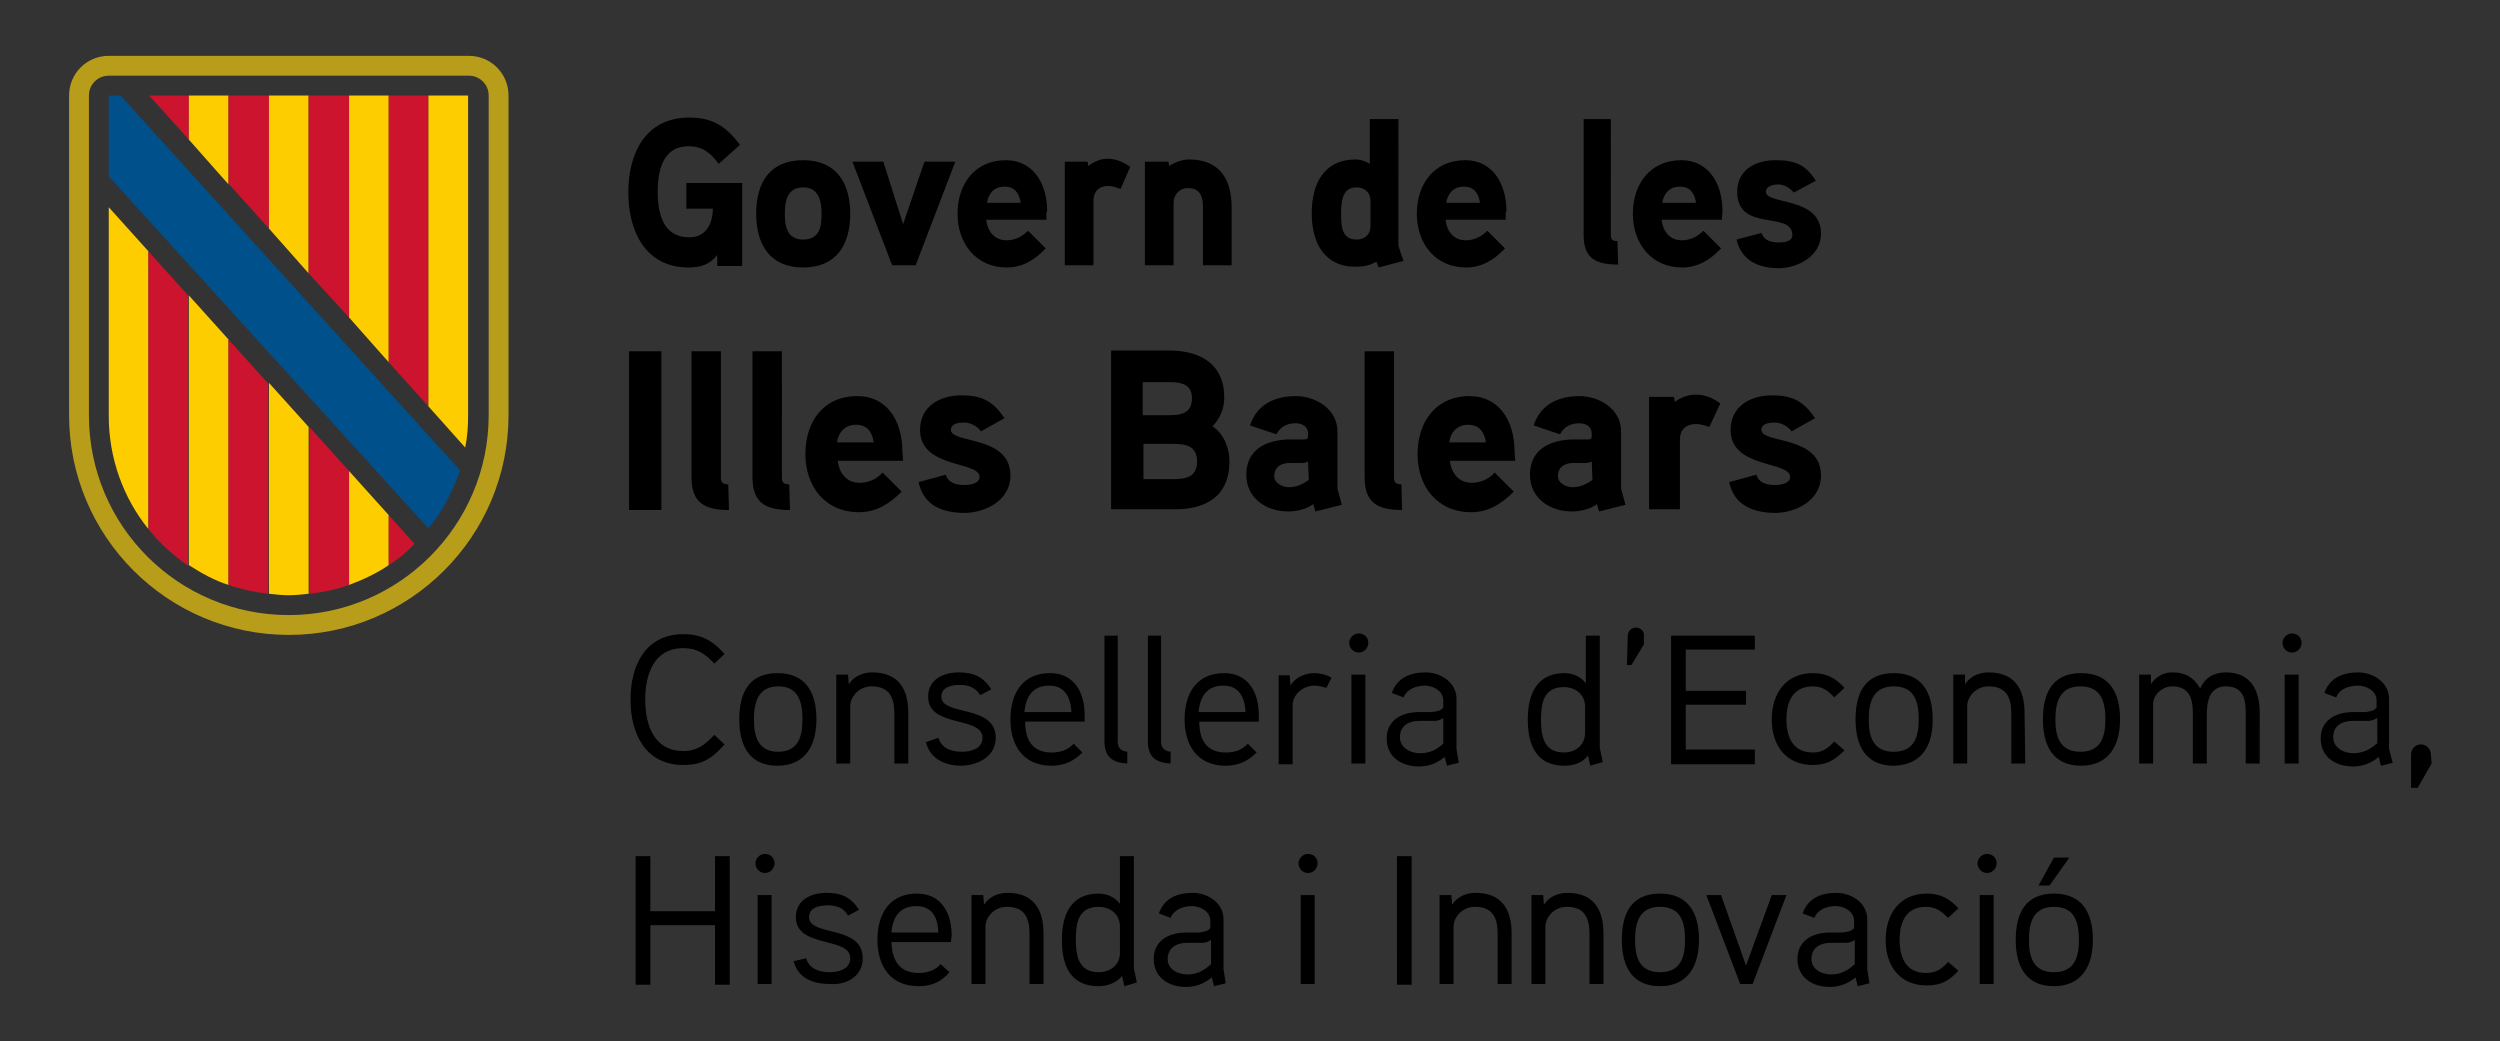 <svg version="1.1" id="Capa_1" xmlns="http://www.w3.org/2000/svg" x="0" y="0" viewBox="0 0 340.2 141.7" style="enable-background:new 0 0 340.2 141.7" xml:space="preserve">
    <rect x="0" y="0" width="340.2" height="141.7" fill="#333333" stroke="none"/>
    <style>
        .st1{fill:#cc142e}.st2{fill:#fecd00}
    </style>
    <path d="M63.8 7.6h-49c-3 0-5.4 2.4-5.4 5.4v43.5c0 16.5 13.4 29.9 29.9 29.9S69.2 73 69.2 56.5V13c0-3-2.4-5.4-5.4-5.4m2.7 48.9c0 15-12.2 27.2-27.2 27.2S12.1 71.6 12.1 56.5V13c0-1.5 1.2-2.7 2.7-2.7h49c1.5 0 2.7 1.2 2.7 2.7v43.5z" style="fill:#b89d1b"/>
    <path class="st1" d="M25.7 13h-5.4l5.4 6z"/>
    <path class="st2" d="M25.7 18.4V13h5.4v12.1L25.7 19z"/>
    <path class="st1" d="M31.1 13h5.5v18.1L31.1 25z"/>
    <path class="st2" d="M36.6 13H42v24.2l-5.4-6.1z"/>
    <path class="st1" d="M42 13h5.5v30.2l-5.5-6z"/>
    <path class="st2" d="M47.5 41.6V13h5.4V49.3l-5.4-6.1z"/>
    <path class="st1" d="M52.9 13h5.4v42.3l-5.4-6z"/>
    <path class="st2" d="M58.3 55.3V13h5.4v43.5c0 1.5-.1 3-.4 4.4l-5-5.6zM14.8 56.6c0 5.8 2 11.2 5.4 15.4V34.2l-5.4-6v28.4z"/>
    <path class="st1" d="M20.2 34.2V72c1.5 1.9 3.4 3.6 5.4 5V40.2l-5.4-6z"/>
    <path class="st2" d="M25.7 40.2v36.7c1.7 1.1 3.5 2.1 5.4 2.7V46.2l-5.4-6z"/>
    <path class="st1" d="M31.1 79.6c1.7.6 3.6 1 5.4 1.2V52.2l-5.4-6v33.4z"/>
    <path class="st2" d="M36.6 76.9v3.9c.9.1 1.8.2 2.7.2.9 0 1.8-.1 2.7-.2V58.1l-5.4-6v24.8z"/>
    <path class="st1" d="m47.5 64.1-5.4-6v22.7c1.9-.2 3.7-.6 5.4-1.2V64.1z"/>
    <path style="fill:#fff" d="M47.5 60v-.1z"/>
    <path class="st2" d="M47.5 79.6c1.9-.7 3.8-1.6 5.4-2.7v-6.8l-5.4-6v15.5z"/>
    <path class="st1" d="M52.9 70.1v6.8c1.3-.8 2.5-1.8 3.5-2.9l-3.5-3.9z"/>
    <path d="M58.3 71.9c1.9-2.3 3.3-5 4.3-7.9l-2.9-3.2L16.4 13h-1.6v11l42.4 46.7 1.1 1.2z" style="fill:#00508b"/>
    <path d="M93.4 24.9v3.5H97c0 2-.9 3.9-3.2 3.9-3.6 0-4.3-3.3-4.3-6.2s.7-6.2 4.2-6.2c1.9 0 3 .9 4.1 2.4l2.9-2.6C98.8 17.2 97 16 93.8 16c-6 0-8.3 4.9-8.3 10.2 0 5.2 2.3 10.2 8.2 10.2 1.6 0 2.9-.4 3.9-1.7v1.5h3.4V24.9h-7.6zm22.3 4.2c0-4.2-1.9-7.3-6.4-7.3-4.6 0-6.4 3.1-6.4 7.3 0 4.2 1.9 7.3 6.4 7.3s6.4-3.1 6.4-7.3m-3.9 0c0 1.8-.3 3.5-2.5 3.5s-2.5-1.8-2.5-3.5.3-3.6 2.5-3.6c2.1 0 2.5 1.8 2.5 3.6m14-7.1-2.9 8.5-2.7-8.5H116l5.4 14.1h3.2L130 22h-4.2zm16.7 6.8c0-4.1-2.1-7-5.6-7-4.3 0-6.6 3.3-6.6 7.3s2.5 7.3 6.7 7.3c2.1 0 3.8-1 5.3-2.6l-2.4-2.4c-.7.7-1.7 1.3-2.9 1.3-1.7 0-2.6-1.2-2.8-2.8h8.2v-1.1zm-8.2-1.2c.2-1.3 1-2.2 2.4-2.2s2 .9 2.2 2.2h-4.6zm19.5-4.9c-1-.7-2-1.1-3.1-1.1-1.5 0-2.6 1-2.6 1l-.1-.6h-3.1v14.1h3.9v-8.8c0-1.2.7-2 2-2 .5 0 1.1.2 1.7.4l1.3-3zm13.8 5.5c0-3.9-1.7-6.5-5.8-6.5-.9 0-2 .4-2.7.9l-.1-.6h-3.2v14.1h3.9v-8.5c0-1.1.8-2 1.9-2 1.8 0 2.1 1.2 2.1 2.7v7.8h3.9v-7.9zm23.4 7.3c-.1-.2-.7-2-.7-2.1V16.2h-3.9v6.1c-.6-.4-1.3-.6-1.9-.6-4.4 0-6 3.4-6 7.3s1.6 7.3 6 7.3c1 0 2-.2 2.8-.7l.3.8 3.4-.9zm-4.5-4.7c0 1.1-.8 1.8-1.9 1.8-2.1 0-2.1-2-2.1-3.5 0-1.6.1-3.6 2.1-3.6 1.1 0 1.9.7 1.9 1.8v3.5zm18.5-2c0-4.1-2.1-7-5.6-7-4.3 0-6.6 3.3-6.6 7.3s2.5 7.3 6.7 7.3c2.1 0 3.8-1 5.3-2.6l-2.4-2.4c-.7.7-1.7 1.3-2.9 1.3-1.7 0-2.6-1.2-2.8-2.8h8.2v-1.1zm-8.2-1.2c.2-1.3 1-2.2 2.4-2.2s2 .9 2.2 2.2h-4.6zm23.3 5.2c-.7 0-.9-.2-.9-.9V16.2h-3.7V32c0 3.2 1.7 4 4.7 4l-.1-3.2zm14.3-4c0-4.1-2.1-7-5.6-7-4.3 0-6.6 3.3-6.6 7.3s2.5 7.3 6.7 7.3c2.1 0 3.8-1 5.3-2.6l-2.4-2.4c-.7.7-1.7 1.3-2.9 1.3-1.7 0-2.6-1.2-2.8-2.8h8.2l.1-1.1zm-8.2-1.2c.2-1.3 1-2.2 2.4-2.2s2 .9 2.2 2.2h-4.6zm21.6 4.2c0-5.1-7.5-3.9-7.5-5.7 0-.8 1.1-1 1.7-1 .8 0 1.6.5 2.1 1.1l3-1.6c-1.4-2.2-2.8-2.8-5.5-2.8s-5.2 1.3-5.2 4.3c0 5.6 7.5 2.5 7.5 5.9 0 .9-1.2 1-1.8 1-1.5 0-2.1-.5-2.4-1.3l-3.4.9c.7 2.9 3 3.9 5.9 3.9 2.6-.1 5.6-1.7 5.6-4.7M90 47.8h-4.4v21.6H90V47.8zm9.1 18.1c-.7 0-1-.2-1-.9V47.8h-4V65c0 3.5 1.9 4.4 5.1 4.4l-.1-3.5zm8.3 0c-.7 0-1-.2-1-.9V47.8h-4V65c0 3.5 1.9 4.4 5.1 4.4l-.1-3.5zm15.4-4.4c0-4.5-2.3-7.6-6.1-7.6-4.7 0-7.1 3.5-7.1 7.9s2.7 7.9 7.3 7.9c2.3 0 4.1-1.1 5.8-2.8l-2.6-2.6c-.7.8-1.8 1.4-3.1 1.4-1.8 0-2.8-1.3-3-3h8.9l-.1-1.2zm-8.9-1.3c.2-1.4 1.1-2.4 2.6-2.4s2.2 1 2.4 2.4h-5zm23.6 4.5c0-5.5-8.1-4.3-8.1-6.2 0-.9 1.1-1 1.8-1 .9 0 1.8.5 2.3 1.2l3.2-1.8c-1.6-2.3-3-3.1-5.9-3.1-2.9 0-5.6 1.5-5.6 4.7 0 5.3 8.1 4.2 8.1 6.4 0 .9-1.3 1.1-2 1.1-1.6 0-2.3-.5-2.6-1.4l-3.7 1c.7 3.2 3.2 4.2 6.4 4.2 2.9-.1 6.1-1.8 6.1-5.1m29.8-1.9c0-1.8-.7-3.7-2.3-4.8 1-1 1.6-2.4 1.6-3.9 0-4.6-3.3-6.4-7.5-6.4h-7.9v21.6h8.4c4.4.1 7.7-1.7 7.7-6.5m-5.1-8.6c0 2-1.4 2.3-3.1 2.3h-3.6V52h3.6c1.7 0 3.1.3 3.1 2.2m.7 8.6c0 2.1-1.5 2.4-3.3 2.4h-4v-4.8h4c1.8 0 3.3.3 3.3 2.4m19.1 3.7v-7.8c0-3-2.9-4.8-5.7-4.8-2.9 0-5.3 1.2-6.2 4l3.6 1.2c.5-1 1.4-1.5 2.6-1.5 1 0 1.7.5 1.7 1.4v.4c0 .2-.1.4-.5.4h-2.3c-3.9.2-5.6 2.1-5.6 4.8 0 3.2 2.7 5 5.7 5 1.1 0 2.5-.3 3.4-1l.3 1 3.6-.9-.6-2.2zm-3.9-1.2c-.8.6-1.7 1-2.7 1-.8 0-2-.5-2-1.5 0-1.3 1-1.8 2.1-1.8h1.7c.3 0 .6-.1.8-.2l.1 2.5zm12.6.6c-.7 0-1-.2-1-.9V47.8h-4V65c0 3.5 1.9 4.4 5.1 4.4l-.1-3.5zm15.4-4.4c0-4.5-2.3-7.6-6.1-7.6-4.6 0-7.1 3.5-7.1 7.9s2.7 7.9 7.3 7.9c2.3 0 4.1-1.1 5.8-2.8l-2.6-2.6c-.7.8-1.8 1.4-3.1 1.4-1.8 0-2.8-1.3-3-3h8.9l-.1-1.2zm-8.9-1.3c.2-1.4 1.1-2.4 2.6-2.4s2.2 1 2.4 2.4h-5zm23.4 6.3v-7.8c0-3-2.9-4.8-5.7-4.8-2.9 0-5.3 1.2-6.2 4l3.6 1.2c.5-1 1.4-1.5 2.6-1.5 1 0 1.7.5 1.7 1.4v.4c0 .2-.1.4-.5.4h-2.3c-3.9.2-5.6 2.1-5.6 4.8 0 3.2 2.7 5 5.7 5 1.1 0 2.5-.3 3.4-1l.3 1 3.6-.9-.6-2.2zm-3.9-1.2c-.8.6-1.7 1-2.7 1-.8 0-2-.5-2-1.5 0-1.3 1-1.8 2.1-1.8h1.7c.3 0 .6-.1.8-.2l.1 2.5zm17.4-10.4c-1.1-.8-2.1-1.2-3.4-1.2-1.6 0-2.8 1-2.8 1l-.1-.7h-3.4v15.3h4.2v-9.5c0-1.3.8-2.1 2.2-2.1.6 0 1.2.2 1.8.4l1.5-3.2zm13.7 9.8c0-5.5-8.1-4.3-8.1-6.2 0-.9 1.1-1 1.8-1 .9 0 1.8.5 2.3 1.2l3.2-1.8c-1.6-2.3-3-3.1-5.9-3.1-2.9 0-5.6 1.5-5.6 4.7 0 5.3 8.1 4.2 8.1 6.4 0 .9-1.3 1.1-2 1.1-1.6 0-2.3-.5-2.6-1.4l-3.7 1c.7 3.2 3.3 4.2 6.4 4.2 2.9-.1 6.1-1.8 6.1-5.1M279.5 116.7l-2.1 3.8h1.5l2.7-3.8h-2.1zm3.4 11.2c0 2.2-.5 4.4-3.4 4.4s-3.4-2.2-3.4-4.4.5-4.5 3.4-4.5 3.4 2.2 3.4 4.5m1.9 0c0-3.6-1.4-6.3-5.3-6.3s-5.2 2.7-5.2 6.3c0 3.6 1.4 6.3 5.2 6.3s5.3-2.8 5.3-6.3m-13.5-6.1h-1.9v12.1h1.9v-12.1zm.4-4.3c0-.8-.6-1.3-1.3-1.3s-1.3.6-1.3 1.3c0 .7.6 1.3 1.3 1.3s1.3-.6 1.3-1.3m-5.2 6.1c-1.2-1.3-2.4-2-4.3-2-3.7 0-5.6 2.8-5.6 6.3s1.9 6.2 5.6 6.2c1.9 0 3-.6 4.3-2l-1.4-1.2c-.8.9-1.6 1.5-3 1.5-2.8 0-3.6-2.2-3.6-4.5s.8-4.5 3.6-4.5c1.3 0 2.1.6 3 1.5l1.4-1.3zm-14.1 7.6c-1 .9-1.9 1.4-3.2 1.4-1.2 0-2.7-.6-2.7-2.1 0-1.6 1.3-2.2 2.6-2.2h1.9c.5 0 .8 0 1.4-.4v3.3zm1.7.7v-6.8c0-2.2-2.1-3.6-4.2-3.6-2.2 0-3.9.8-4.6 2.8l1.6.6c.5-1.2 1.8-1.6 2.9-1.6 1.1 0 2.5.7 2.5 2v1c-.4.5-1 .5-1.6.6h-1.9c-2.6.1-4.2 1.4-4.2 3.6 0 2.5 2 3.8 4.4 3.8 1.3 0 2.4-.4 3.5-1.3l.3 1.2 1.6-.4-.3-1.9zm-13-10.1-3.5 9.6-3.4-9.6h-2l4.6 12.1h1.7l4.6-12.1h-2zm-11.8 6.1c0 2.2-.5 4.4-3.4 4.4s-3.4-2.2-3.4-4.4.5-4.5 3.4-4.5 3.4 2.2 3.4 4.5m1.9 0c0-3.6-1.4-6.3-5.3-6.3s-5.2 2.7-5.2 6.3c0 3.6 1.4 6.3 5.2 6.3s5.3-2.8 5.3-6.3m-13-.9c0-3.3-1.4-5.5-4.9-5.5-1.1 0-2.4.4-3.2 1.6l-.1-1.3h-1.6v12.1h1.9v-7.8c0-1.3 1.2-2.7 2.9-2.7 2.5 0 3.1 1.6 3.1 3.7v6.8h1.9V127zm-12.5 0c0-3.3-1.4-5.5-4.9-5.5-1.1 0-2.4.4-3.2 1.6l-.1-1.3h-1.6v12.1h1.9v-7.8c0-1.3 1.2-2.7 2.9-2.7 2.5 0 3.1 1.6 3.1 3.7v6.8h1.9V127zm-13.6-10.5h-2V134h2v-17.5zm-13.2 5.3H177v12.1h1.9v-12.1zm.4-4.3c0-.8-.6-1.3-1.3-1.3s-1.3.6-1.3 1.3c0 .7.6 1.3 1.3 1.3s1.3-.6 1.3-1.3m-14.5 13.7c-1 .9-1.9 1.4-3.2 1.4-1.2 0-2.7-.6-2.7-2.1 0-1.6 1.3-2.2 2.6-2.2h1.9c.5 0 .8 0 1.4-.4v3.3zm1.7.7v-6.8c0-2.2-2.1-3.6-4.2-3.6-2.2 0-3.9.8-4.6 2.8l1.6.6c.5-1.2 1.8-1.6 2.9-1.6 1.1 0 2.5.7 2.5 2v1c-.4.5-1 .5-1.6.6h-1.9c-2.6.1-4.2 1.4-4.2 3.6 0 2.5 2 3.8 4.4 3.8 1.3 0 2.4-.4 3.5-1.3l.3 1.2 1.6-.4-.3-1.9zm-14.1-2.2c0 1.6-1.3 2.6-2.9 2.6-2.8 0-3.1-2.4-3.1-4.5s.3-4.4 3.1-4.4c1.6 0 2.9 1 2.9 2.7v3.6zm2.3 4c0-.1-.4-1.9-.4-1.9v-15.3h-1.9v6.5c-.7-1-1.9-1.4-2.9-1.4-3.8 0-5 2.9-5 6.3s1.1 6.3 5 6.3c1.1 0 2.4-.4 3.2-1.4l.3 1.4 1.7-.5zM142 127c0-3.3-1.4-5.5-4.9-5.5-1.1 0-2.4.4-3.2 1.6l-.1-1.3h-1.6v12.1h1.9v-7.8c0-1.3 1.2-2.7 2.9-2.7 2.5 0 3.1 1.6 3.1 3.7v6.8h1.9V127zm-20.7-.1c.2-2.2 1.2-3.6 3.4-3.6s2.9 1.6 3 3.6h-6.4zm8.2.4c0-3.3-1.6-5.7-4.7-5.7-3.8 0-5.4 2.8-5.4 6.3 0 3.6 1.8 6.3 5.6 6.3 1.8 0 3.1-.6 4.2-1.9l-1.2-1.1c-.7.8-1.7 1.2-3 1.2-2.6 0-3.6-1.7-3.7-4.2h8.1l.1-.9zm-12.1 3.1c0-4.6-7.3-2.9-7.3-5.6 0-1.4 1.6-1.6 2.5-1.6 1.2 0 2.2.3 2.8 1.4l1.5-.8c-1.1-1.7-2.4-2.3-4.4-2.3-2.2 0-4.2 1-4.2 3.3 0 4.3 7.4 2.6 7.4 5.6 0 1.5-1.6 1.9-2.8 1.9-1.5 0-2.8-.5-3.2-1.9l-1.7.4c.6 2.3 2.6 3.1 4.9 3.1 2.2.2 4.5-1 4.5-3.5m-12.4-8.6h-1.9v12.1h1.9v-12.1zm.4-4.3c0-.8-.6-1.3-1.3-1.3s-1.3.6-1.3 1.3c0 .7.6 1.3 1.3 1.3s1.3-.6 1.3-1.3m-6.1-1h-2v7.5h-8.8v-7.5h-2V134h2v-8.1h8.8v8.1h2v-17.5zM330.8 102.7c0-.8-.6-1.4-1.4-1.4-.7 0-1.3.6-1.3 1.4v4.5h.9l1.9-3.3-.1-1.2zm-7.4-1.5c-1 .9-2 1.3-3.2 1.3-1.2 0-2.7-.7-2.7-2.2 0-1.6 1.3-2.2 2.6-2.2h1.9c.5 0 .8 0 1.5-.4v3.5zm1.7.7v-6.8c0-2.2-2.1-3.6-4.2-3.6-2.2 0-3.9.8-4.6 2.8l1.6.6c.5-1.2 1.8-1.6 3-1.6 1.1 0 2.5.7 2.5 2v1c-.4.5-1 .5-1.5.6H320c-2.6.1-4.2 1.4-4.2 3.6 0 2.5 2 3.8 4.4 3.8 1.3 0 2.4-.4 3.5-1.3l.3 1.2 1.6-.4-.5-1.9zm-12.3-10.1h-1.9v12.1h1.9V91.8zm.4-4.3c0-.8-.6-1.3-1.3-1.3-.7 0-1.3.6-1.3 1.3 0 .7.6 1.3 1.3 1.3.7 0 1.3-.6 1.3-1.3m-5.7 9.5c0-3.2-1.3-5.5-4.6-5.5-1.5 0-2.8.6-3.5 2.2-.9-1.6-2.1-2.2-3.8-2.2-1 0-2.1.4-2.9 1.6v-1.3h-1.6v12.1h1.9v-8.1c0-1.3 1.3-2.4 2.6-2.4 2.4 0 2.8 1.8 2.8 3.6v6.9h1.9v-6.6c0-1.7.3-3.9 2.6-3.9 2.4 0 2.7 1.8 2.7 3.6v6.9h1.9V97zm-21 .9c0 2.2-.5 4.4-3.4 4.4s-3.4-2.2-3.4-4.4.5-4.5 3.4-4.5 3.4 2.2 3.4 4.5m2 0c0-3.6-1.4-6.3-5.3-6.3s-5.2 2.7-5.2 6.3 1.4 6.3 5.2 6.3 5.3-2.8 5.3-6.3m-13-.9c0-3.3-1.4-5.5-4.9-5.5-1.1 0-2.4.4-3.2 1.6v-1.3h-1.6v12.1h1.9v-7.8c0-1.3 1.2-2.7 2.9-2.7 2.5 0 3.1 1.6 3.1 3.7v6.8h1.9l-.1-6.9zm-14.4.9c0 2.2-.5 4.4-3.4 4.4s-3.4-2.2-3.4-4.4.5-4.5 3.4-4.5 3.4 2.2 3.4 4.5m1.9 0c0-3.6-1.4-6.3-5.3-6.3s-5.2 2.7-5.2 6.3 1.4 6.3 5.2 6.3c3.9-.1 5.3-2.8 5.3-6.3m-12-4.3c-1.2-1.3-2.4-2-4.3-2-3.7 0-5.6 2.8-5.6 6.3s1.9 6.2 5.6 6.2c1.9 0 3-.7 4.3-2l-1.4-1.2c-.8.9-1.6 1.5-2.9 1.5-2.8 0-3.6-2.2-3.6-4.5s.8-4.5 3.6-4.5c1.3 0 2.1.6 2.9 1.5l1.4-1.3zm-12.2 8.4h-9.4v-6.1h8.2V94h-8.2v-5.6h9.4v-1.9h-11.4V104h11.4v-2zm-15.1-15.5c.1-.6-.5-1.1-1.1-1.1s-1.1.5-1.1 1.2l-.1 3.9h.6l1.7-2.8v-1.2zm-8 13.2c0 1.7-1.3 2.7-2.9 2.7-2.8 0-3.1-2.4-3.1-4.5s.3-4.4 3.1-4.4c1.6 0 2.9 1 2.9 2.7v3.5zm2.4 4c0-.1-.4-1.9-.4-1.9V86.5h-1.9V93c-.7-1-1.9-1.4-2.9-1.4-3.8 0-5 2.9-5 6.3s1.1 6.3 5 6.3c1.1 0 2.4-.3 3.2-1.4l.3 1.4 1.7-.5zm-21.7-2.5c-1 .9-1.9 1.3-3.2 1.3-1.2 0-2.7-.7-2.7-2.2 0-1.6 1.3-2.2 2.6-2.2h1.9c.5 0 .8 0 1.4-.4v3.5zm1.8.7v-6.8c0-2.2-2.1-3.6-4.2-3.6-2.2 0-3.9.8-4.6 2.8l1.6.6c.5-1.2 1.8-1.6 2.9-1.6 1.1 0 2.5.7 2.5 2v1c-.4.5-1 .5-1.6.6h-1.9c-2.6.1-4.2 1.4-4.2 3.6 0 2.5 2 3.8 4.4 3.8 1.3 0 2.4-.4 3.5-1.3l.3 1.2 1.6-.4-.3-1.9zm-12.4-10.1h-1.9v12.1h1.9V91.8zm.4-4.3c0-.8-.6-1.3-1.3-1.3s-1.3.6-1.3 1.3c0 .7.6 1.3 1.3 1.3s1.3-.6 1.3-1.3m-5 4.7c-.8-.4-1.5-.6-2.4-.6-1.2 0-2.6.6-3.2 1.7l-.1-1.4H174V104h1.9v-8c0-1.5 1.4-2.7 3-2.7.6 0 1.1.2 1.6.3l.7-1.4zm-18.1 4.7c.2-2.2 1.2-3.6 3.4-3.6 2.1 0 2.9 1.6 3 3.6h-6.4zm8.2.4c0-3.3-1.6-5.7-4.7-5.7-3.8 0-5.4 2.8-5.4 6.3 0 3.6 1.8 6.3 5.6 6.3 1.8 0 3.1-.7 4.2-1.8l-1.2-1.2c-.7.8-1.7 1.2-3 1.2-2.6 0-3.6-1.7-3.6-4.2h8.1v-.9zm-12 5c-1-.1-1.3-.7-1.3-1.4V86.5h-1.8v14.4c0 2.1 1.1 2.9 3.1 3v-1.6zm-5.9 0c-1-.1-1.3-.7-1.3-1.4V86.5h-1.8v14.4c0 2.1 1.1 2.9 3.1 3v-1.6zm-14-5.4c.2-2.2 1.2-3.6 3.4-3.6 2.1 0 2.9 1.6 3 3.6h-6.4zm8.2.4c0-3.3-1.6-5.7-4.7-5.7-3.8 0-5.4 2.8-5.4 6.3 0 3.6 1.8 6.3 5.6 6.3 1.8 0 3.1-.7 4.2-1.8l-1.2-1.2c-.7.8-1.7 1.2-3 1.2-2.6 0-3.6-1.7-3.6-4.2h8.1v-.9zm-12.1 3.1c0-4.6-7.4-2.9-7.4-5.6 0-1.4 1.6-1.6 2.5-1.6 1.1 0 2.1.3 2.8 1.4l1.5-.8c-1.1-1.7-2.4-2.3-4.4-2.3-2.2 0-4.2 1-4.2 3.3 0 4.3 7.4 2.6 7.4 5.6 0 1.5-1.6 1.9-2.8 1.9-1.5 0-2.8-.5-3.2-1.9l-1.7.6c.6 2.3 2.6 3.2 4.9 3.2 2.3-.1 4.6-1.3 4.6-3.8M123.6 97c0-3.3-1.4-5.5-4.9-5.5-1.1 0-2.4.4-3.2 1.6l-.1-1.3h-1.6v12.1h1.9v-7.8c0-1.3 1.2-2.7 2.9-2.7 2.5 0 3.1 1.6 3.1 3.7v6.8h1.9V97zm-14.4.9c0 2.2-.5 4.4-3.3 4.4s-3.3-2.2-3.3-4.4.5-4.5 3.3-4.5 3.3 2.2 3.3 4.5m1.9 0c0-3.6-1.4-6.3-5.3-6.3s-5.2 2.7-5.2 6.3 1.4 6.3 5.2 6.3 5.3-2.8 5.3-6.3M97.2 100c-1.2 1.3-2.3 2.2-4.2 2.2-4.1 0-5.2-3.7-5.2-7s1.1-7 5.2-7c1.9 0 3 .8 4.2 2.1l1.4-1.3c-1.6-1.8-3.1-2.7-5.6-2.7-5.2 0-7.2 4.3-7.2 8.9s2 8.9 7.2 8.9c2.6 0 3.9-.9 5.6-2.8l-1.4-1.3z"/>
</svg>

